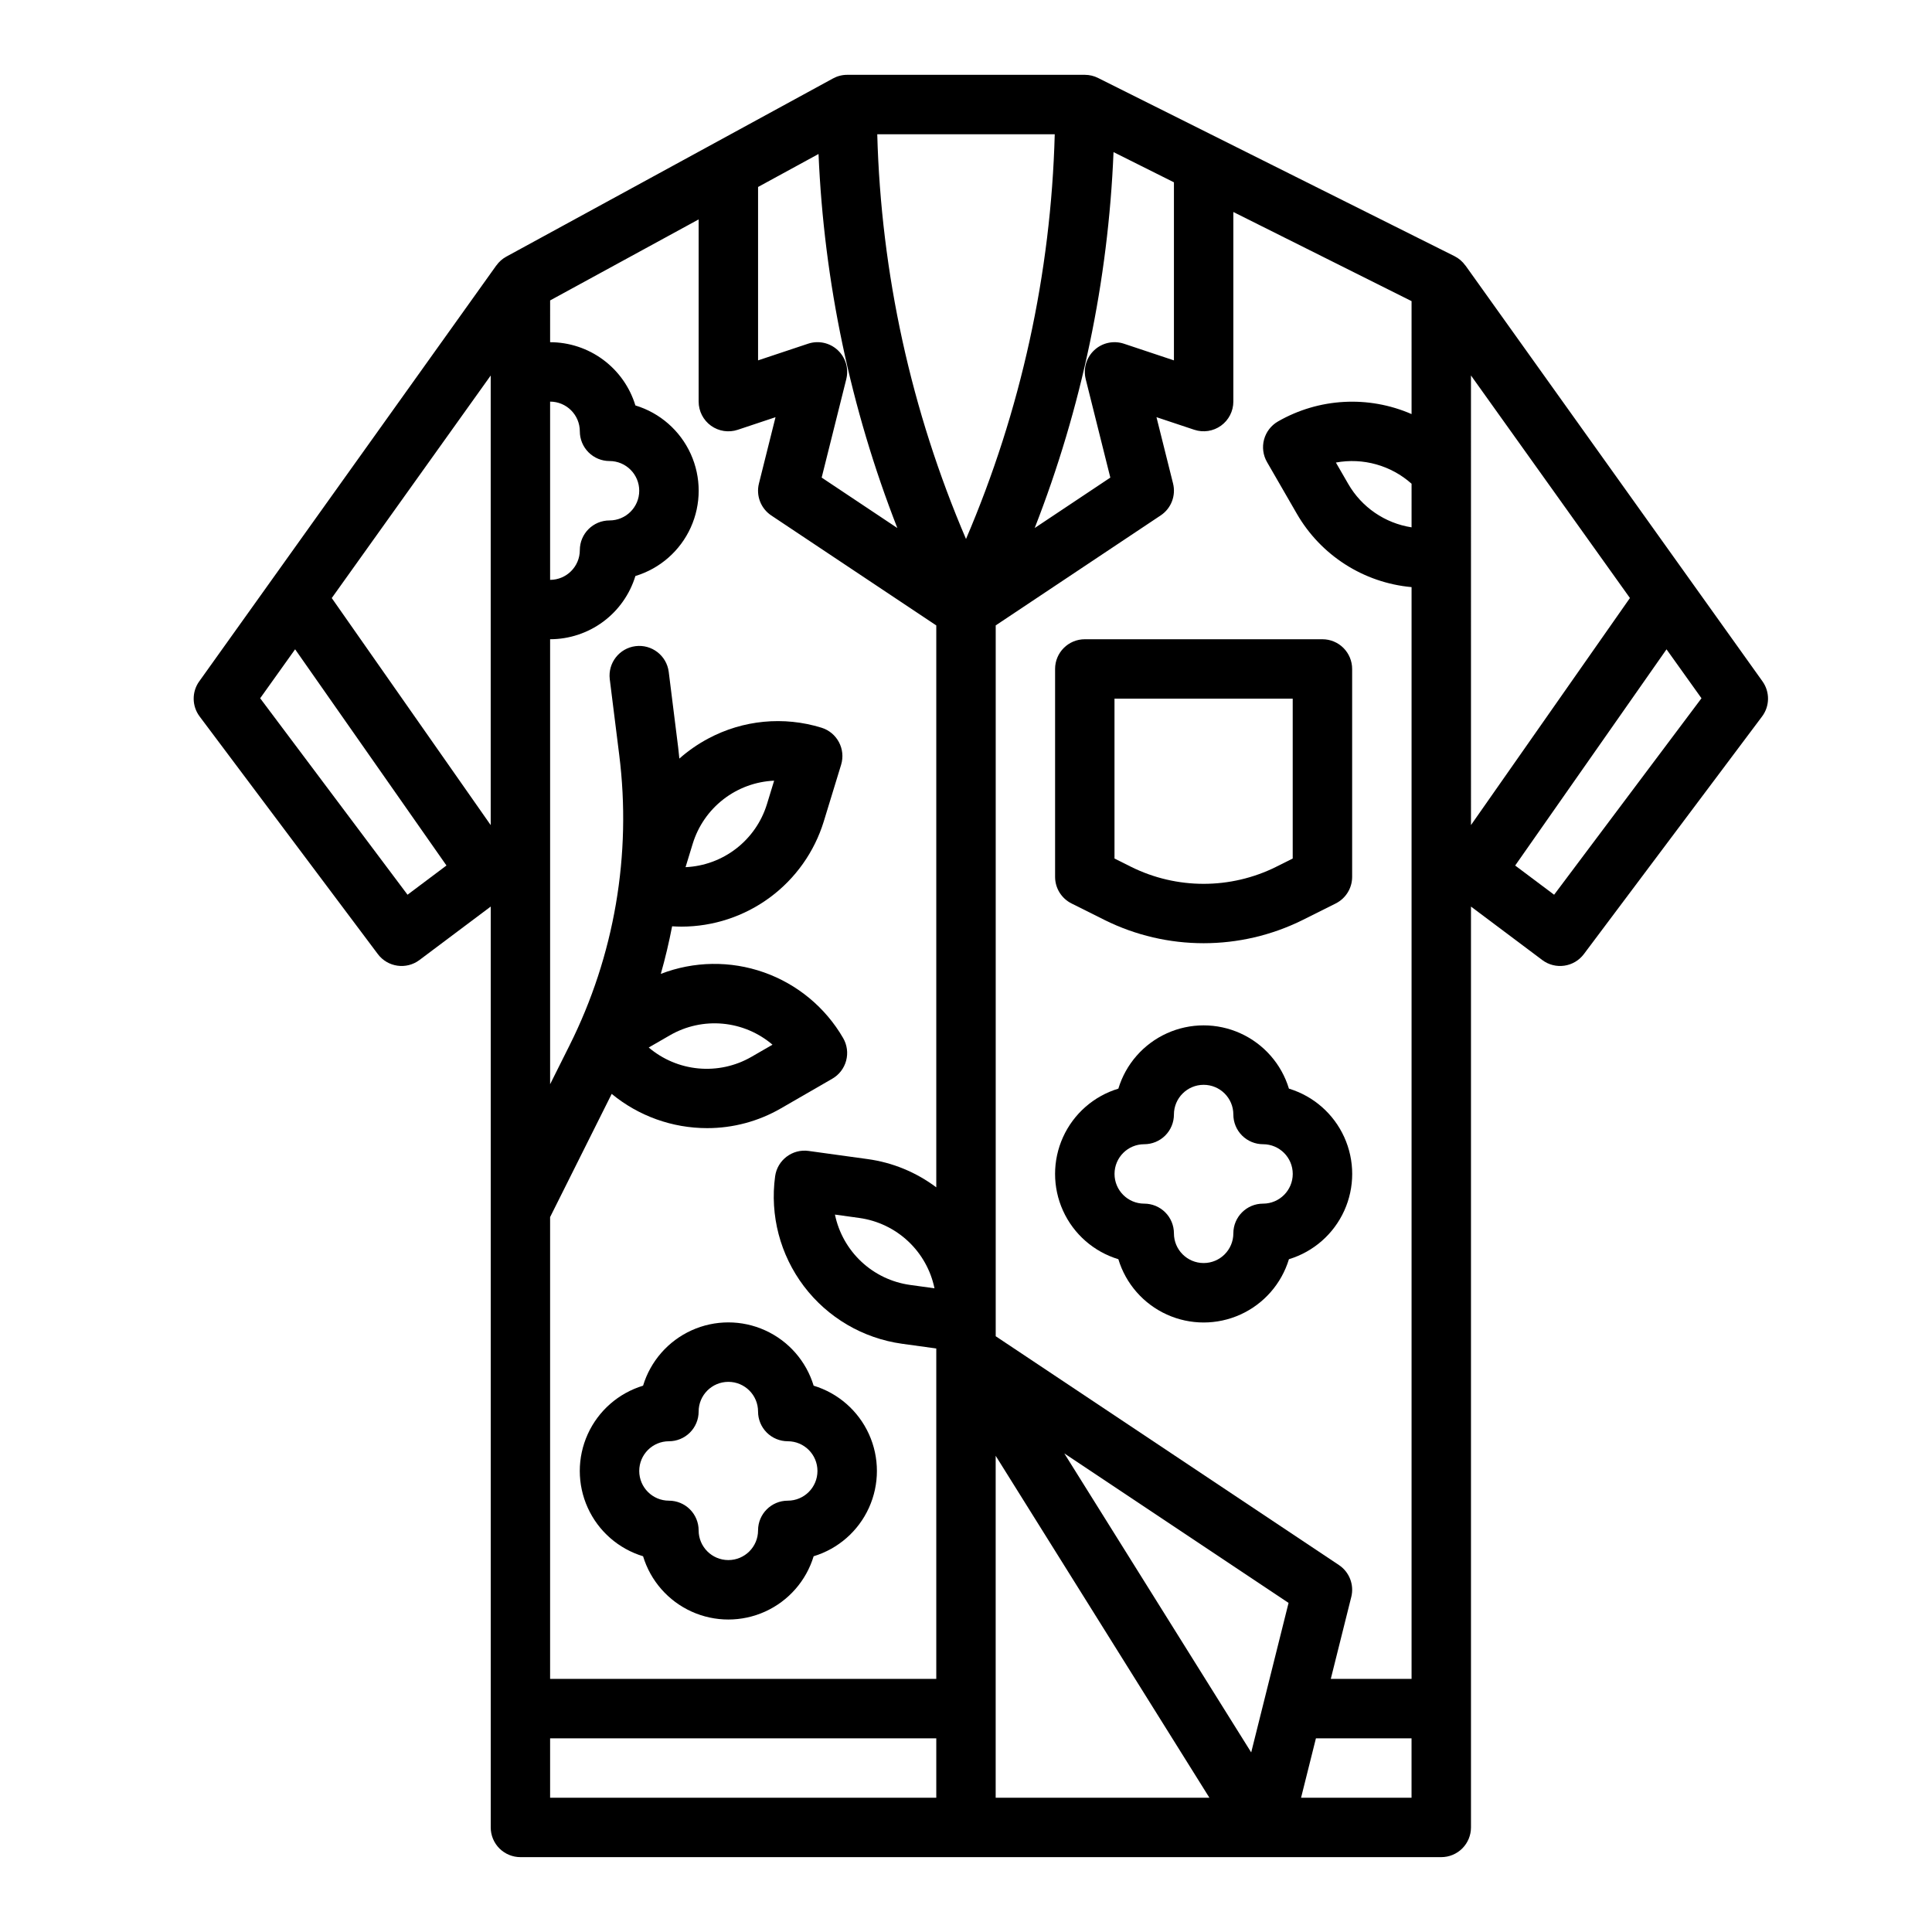 <?xml version="1.0" encoding="UTF-8"?>
<!-- Uploaded to: ICON Repo, www.svgrepo.com, Generator: ICON Repo Mixer Tools -->
<svg fill="#000000" width="800px" height="800px" version="1.1" viewBox="144 144 512 512" xmlns="http://www.w3.org/2000/svg">
 <g>
  <path d="m611.08 324.57-78.719-110.21-0.016 0.012c-0.742-1.051-1.727-1.898-2.871-2.477l-94.465-47.23v-0.004c-1.094-0.547-2.301-0.832-3.519-0.832h-62.977c-1.316 0-2.613 0.332-3.769 0.965l-86.594 47.23c-1.039 0.574-1.938 1.375-2.621 2.344l-0.012-0.008-78.719 110.21h-0.004c-1.996 2.793-1.949 6.555 0.109 9.301l47.23 62.977c2.609 3.477 7.543 4.18 11.02 1.574l18.895-14.172v244.04c0 2.086 0.828 4.09 2.305 5.566 1.477 1.473 3.481 2.305 5.566 2.305h244.03c2.09 0 4.09-0.832 5.566-2.305 1.477-1.477 2.309-3.481 2.309-5.566v-244.04l18.895 14.168-0.004 0.004c3.481 2.606 8.414 1.902 11.023-1.574l47.23-62.977c2.059-2.746 2.102-6.508 0.109-9.301zm-93-40.82c-7.059-1.094-13.238-5.336-16.797-11.527l-3.258-5.644c7.191-1.328 14.598 0.746 20.055 5.617zm15.742-40.246 42.125 58.977-42.121 60.172zm-15.742 10.234c-11.453-4.992-24.594-4.262-35.422 1.965-1.809 1.043-3.129 2.766-3.672 4.781-0.539 2.016-0.258 4.164 0.789 5.973l7.871 13.641c6.363 11.066 17.719 18.344 30.434 19.496v289.33h-21.406l5.426-21.707h0.004c0.805-3.227-0.504-6.613-3.273-8.461l-90.957-60.637v-188.38l43.727-29.152c2.769-1.844 4.078-5.231 3.269-8.461l-4.391-17.57 10.012 3.336c2.402 0.801 5.039 0.398 7.09-1.082 2.055-1.48 3.269-3.856 3.269-6.387v-50.238l47.23 23.617zm-152.09-16.961c-2.109-1.953-5.113-2.602-7.84-1.691l-13.254 4.418v-45.953l16.027-8.742h-0.004c1.449 33.969 8.508 67.461 20.883 99.125l-20.051-13.367 6.527-26.105h-0.004c0.699-2.789-0.18-5.731-2.285-7.684zm10.492-57.199h47.035c-0.992 36.918-8.973 73.312-23.516 107.26-14.543-33.949-22.523-70.34-23.52-107.26zm55.238 64.887 6.527 26.105-20.043 13.363c12.434-31.82 19.496-65.488 20.891-99.621l16.008 8.004v47.188l-13.254-4.418c-2.727-0.906-5.731-0.258-7.836 1.691-2.109 1.953-2.988 4.898-2.289 7.688zm-5.672 284.7 59.434 39.621-9.902 39.621zm-136.26-305.55 39.359-21.469v48.285c0.004 2.531 1.219 4.906 3.269 6.387 2.055 1.48 4.695 1.883 7.094 1.082l10.008-3.336-4.394 17.578c-0.809 3.227 0.5 6.613 3.269 8.461l43.73 29.145v148.91c-5.34-4.012-11.617-6.594-18.234-7.492l-15.598-2.152v-0.004c-4.309-0.594-8.281 2.418-8.875 6.723-1.414 10.34 1.328 20.816 7.629 29.137 6.301 8.32 15.645 13.797 25.98 15.238l9.098 1.254v87.562h-102.34v-122.38l16.32-32.645 0.004-0.004c7.121 5.867 16.062 9.074 25.289 9.074 6.856 0.008 13.594-1.797 19.535-5.227l13.637-7.871c1.809-1.043 3.129-2.762 3.668-4.781 0.543-2.016 0.258-4.164-0.785-5.973-4.707-8.129-12.16-14.312-21.023-17.434-8.859-3.121-18.543-2.977-27.309 0.41 1.191-4.164 2.176-8.371 3-12.613 0.828 0.051 1.656 0.09 2.481 0.09 8.434-0.012 16.641-2.719 23.422-7.727 6.785-5.008 11.785-12.059 14.273-20.113l4.606-15.055c1.273-4.156-1.066-8.559-5.223-9.832-9.98-3.082-20.781-2.043-29.988 2.883-2.75 1.465-5.32 3.246-7.652 5.309-0.105-0.984-0.191-1.969-0.316-2.953l-2.508-20.074v0.004c-0.57-4.285-4.492-7.309-8.781-6.773-4.289 0.535-7.344 4.43-6.844 8.723l2.508 20.074c3.332 26.434-1.262 53.262-13.203 77.082l-5.109 10.219v-117.93c5.066-0.008 9.996-1.637 14.062-4.652 4.07-3.019 7.062-7.262 8.539-12.105 6.512-1.973 11.855-6.656 14.664-12.852 2.809-6.199 2.809-13.305 0-19.5-2.809-6.195-8.152-10.879-14.664-12.852-1.477-4.844-4.469-9.09-8.539-12.105-4.066-3.016-8.996-4.648-14.062-4.652zm101.86 261.8-6.477-0.895h0.004c-4.836-0.672-9.348-2.824-12.91-6.164-3.562-3.336-6.008-7.695-6.996-12.477l6.461 0.891v0.004c4.84 0.672 9.352 2.824 12.918 6.16 3.566 3.336 6.012 7.695 7 12.48zm-75.734-63.812 5.644-3.254c4.231-2.438 9.113-3.504 13.977-3.055 4.863 0.449 9.469 2.391 13.184 5.562l-5.652 3.262c-4.234 2.422-9.113 3.481-13.973 3.027-4.859-0.449-9.461-2.387-13.18-5.547zm9.762-47.789 1.906-6.231v0.004c1.434-4.672 4.273-8.781 8.137-11.773 3.863-2.988 8.555-4.711 13.434-4.926l-1.91 6.246c-1.441 4.664-4.285 8.766-8.145 11.75-3.859 2.984-8.547 4.707-13.422 4.926zm-35.891-123.38c4.348 0.004 7.867 3.527 7.875 7.871 0 2.09 0.828 4.09 2.305 5.566 1.477 1.477 3.477 2.309 5.566 2.309 4.348 0 7.871 3.523 7.871 7.871s-3.523 7.871-7.871 7.871-7.871 3.523-7.871 7.871c-0.008 4.348-3.527 7.867-7.875 7.875zm-15.742 112.23-42.125-60.172 42.125-58.977zm-22.043 18.449-39.051-52.066 9.262-12.977 40.109 57.297zm37.785 223.57h102.34v15.742h-102.34zm118.08-74.883 56.645 90.625h-56.645zm80.93 90.625 3.938-15.742h25.34v15.742zm67.062-239.31-10.32-7.738 40.109-57.297 9.266 12.969z"/>
  <path d="m423.61 321.28v55.105c0 2.981 1.688 5.707 4.352 7.039l8.73 4.363v0.004c16.555 8.227 36.004 8.227 52.559 0l8.73-4.363v-0.004c2.664-1.332 4.352-4.059 4.352-7.039v-55.105c0-2.086-0.832-4.09-2.309-5.566-1.473-1.477-3.477-2.305-5.566-2.305h-62.973c-4.348 0-7.875 3.523-7.875 7.871zm15.742 7.871h47.23v42.367l-4.379 2.188 0.008 0.004c-12.121 6.019-26.359 6.019-38.477 0l-4.379-2.191z"/>
  <path d="m485.58 432.5c-1.973-6.508-6.66-11.852-12.855-14.66-6.195-2.809-13.301-2.809-19.496 0-6.195 2.809-10.883 8.152-12.852 14.66-6.512 1.973-11.855 6.656-14.664 12.855-2.809 6.195-2.809 13.301 0 19.496 2.809 6.195 8.152 10.879 14.664 12.852 1.969 6.512 6.656 11.855 12.852 14.664 6.195 2.809 13.301 2.809 19.496 0 6.195-2.809 10.883-8.152 12.855-14.664 6.508-1.973 11.852-6.656 14.66-12.852 2.809-6.195 2.809-13.301 0-19.496-2.809-6.199-8.152-10.883-14.66-12.855zm-6.859 30.477c-4.348 0-7.871 3.523-7.871 7.871s-3.523 7.871-7.871 7.871c-4.348 0-7.875-3.523-7.875-7.871 0-2.09-0.828-4.09-2.305-5.566s-3.477-2.305-5.566-2.305c-4.348 0-7.871-3.527-7.871-7.875 0-4.348 3.523-7.871 7.871-7.871 2.09 0 4.09-0.828 5.566-2.305 1.477-1.477 2.305-3.481 2.305-5.566 0-4.348 3.527-7.871 7.875-7.871 4.348 0 7.871 3.523 7.871 7.871 0 2.086 0.828 4.09 2.305 5.566 1.477 1.477 3.481 2.305 5.566 2.305 4.348 0 7.871 3.523 7.871 7.871 0 4.348-3.523 7.875-7.871 7.875z"/>
  <path d="m314.42 511.22c-6.512 1.973-11.855 6.656-14.664 12.852-2.809 6.195-2.809 13.301 0 19.496 2.809 6.199 8.152 10.883 14.664 12.855 1.973 6.508 6.656 11.852 12.852 14.66 6.195 2.809 13.301 2.809 19.496 0 6.199-2.809 10.883-8.152 12.855-14.66 6.508-1.973 11.852-6.656 14.66-12.855 2.809-6.195 2.809-13.301 0-19.496-2.809-6.195-8.152-10.879-14.66-12.852-1.973-6.512-6.656-11.855-12.855-14.664-6.195-2.809-13.301-2.809-19.496 0-6.195 2.809-10.879 8.152-12.852 14.664zm30.473 6.856c0 2.09 0.828 4.09 2.305 5.566 1.477 1.477 3.481 2.305 5.566 2.305 4.348 0 7.871 3.527 7.871 7.875 0 4.348-3.523 7.871-7.871 7.871s-7.871 3.523-7.871 7.871-3.523 7.871-7.871 7.871c-4.348 0-7.875-3.523-7.875-7.871 0-2.086-0.828-4.09-2.305-5.566s-3.477-2.305-5.566-2.305c-4.348 0-7.871-3.523-7.871-7.871 0-4.348 3.523-7.875 7.871-7.875 2.09 0 4.09-0.828 5.566-2.305 1.477-1.477 2.305-3.477 2.305-5.566 0-4.348 3.527-7.871 7.875-7.871 4.348 0 7.871 3.523 7.871 7.871z"/>
 </g>
</svg>